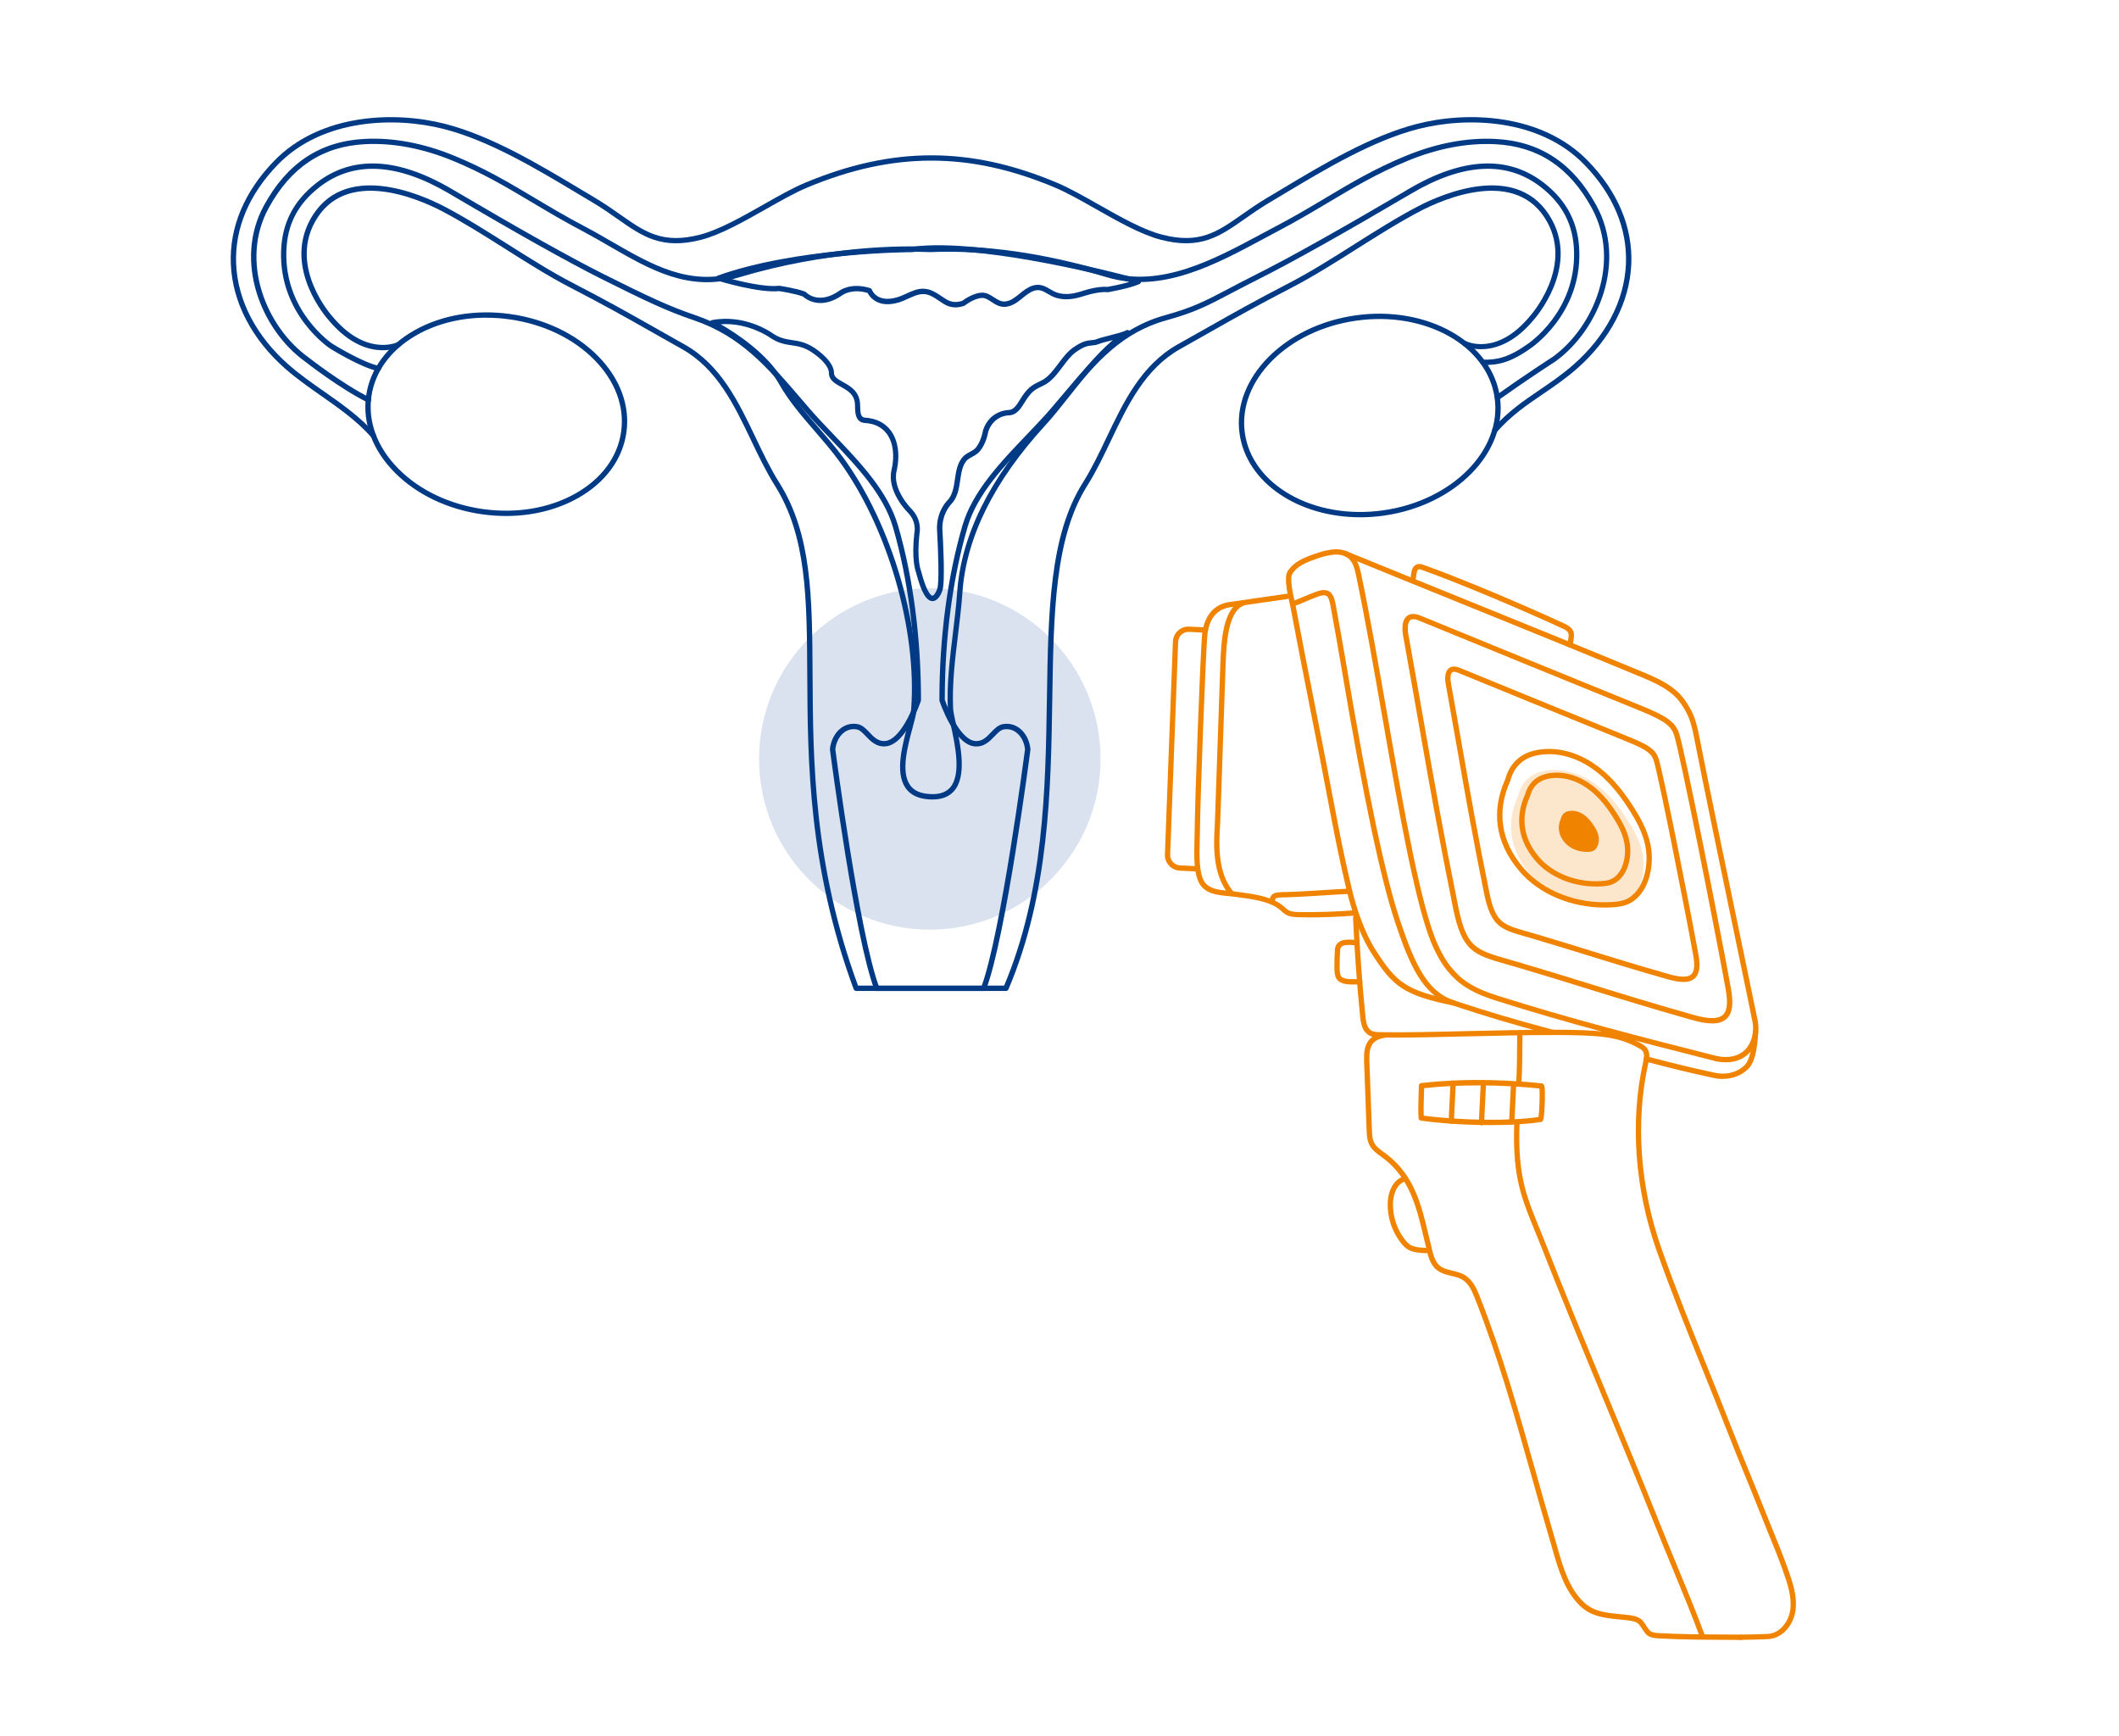<?xml version="1.0" encoding="UTF-8"?> <svg xmlns="http://www.w3.org/2000/svg" width="597" height="489" viewBox="0 0 597 489" fill="none"><rect width="597" height="489" fill="white"></rect><g clip-path="url(#clip0_1860_8)"><g opacity="0.15"><path d="M261.96 261.897C288.53 261.897 310.07 240.365 310.07 213.805C310.07 187.244 288.53 165.713 261.96 165.713C235.389 165.713 213.85 187.244 213.85 213.805C213.85 240.365 235.389 261.897 261.96 261.897Z" fill="#003B90"></path></g><g opacity="0.2"><path d="M427.755 223.999C428.725 220.321 431.195 218.172 434.214 217.393C439.103 216.123 444.412 217.523 448.631 220.291C452.85 223.069 456.09 227.107 458.779 231.375C460.529 234.143 462.088 237.091 462.728 240.299C463.208 242.688 463.148 245.186 462.568 247.555C461.848 250.483 460.119 253.382 457.319 254.491C456.26 254.911 455.11 255.051 453.97 255.131C445.532 255.71 436.624 252.792 431.135 246.366C425.646 239.94 424.006 232.284 427.765 223.999" fill="#F08300"></path></g><path d="M483.644 299.005C483.584 299.005 483.524 299.005 483.464 298.985C461.498 293.428 441.672 288.311 421.586 281.945C417.917 280.786 413.278 279.037 409.929 275.819C406.959 272.97 405.45 270.412 403.83 266.954C399.011 256.62 394.142 228.836 389.433 201.962C387.023 188.17 384.524 173.918 382.064 162.195C381.675 160.346 381.235 158.597 380.065 157.488C377.855 155.399 374.076 156.328 371.027 157.388C368.157 158.377 365.468 159.456 364.098 161.665C363.878 162.015 363.418 162.125 363.068 161.905C362.718 161.685 362.608 161.225 362.828 160.876C364.448 158.247 367.407 157.058 370.537 155.978C373.986 154.789 378.295 153.76 381.095 156.408C382.574 157.817 383.094 159.806 383.534 161.895C385.994 173.638 388.493 187.91 390.913 201.712C395.602 228.486 400.451 256.18 405.19 266.334C406.729 269.632 408.169 272.061 410.969 274.749C414.078 277.738 418.317 279.347 422.046 280.536C442.092 286.882 461.888 291.999 483.844 297.546C484.244 297.646 484.484 298.056 484.384 298.455C484.294 298.795 483.994 299.025 483.654 299.025L483.644 299.005Z" fill="#F08300"></path><path d="M437.424 291.6C437.364 291.6 437.294 291.6 437.224 291.57C425.436 288.391 418.888 286.443 409.2 283.234C400.582 280.376 396.942 271.401 393.093 259.968C388.964 247.705 384.005 224.239 377.946 188.22C376.906 182.043 376.107 177.566 374.987 171.48L374.927 171.12C374.787 170.31 374.467 168.411 373.807 167.942C373.197 167.502 372.197 167.772 371.298 168.091C369.928 168.581 368.888 169.031 367.888 169.461C366.868 169.9 365.809 170.35 364.399 170.86C364.199 170.93 363.979 170.91 363.789 170.81C363.599 170.71 363.469 170.53 363.419 170.33C361.73 163.354 362.299 161.555 362.869 160.816C363.119 160.486 363.589 160.426 363.919 160.676C364.249 160.926 364.309 161.395 364.059 161.725C363.919 161.915 363.309 163.124 364.689 169.161C365.689 168.781 366.509 168.431 367.308 168.091C368.328 167.652 369.388 167.202 370.798 166.692C371.557 166.422 373.347 165.773 374.687 166.732C375.857 167.572 376.207 169.641 376.417 170.88L376.477 171.22C377.596 177.316 378.396 181.794 379.436 187.98C385.485 223.919 390.414 247.305 394.523 259.498C398.872 272.421 402.421 279.417 409.68 281.825C419.338 285.023 425.866 286.962 437.624 290.13C438.024 290.24 438.264 290.65 438.154 291.05C438.064 291.38 437.764 291.6 437.434 291.6H437.424Z" fill="#F08300"></path><path d="M486.243 299.275C485.414 299.275 484.504 299.195 483.504 298.995C483.094 298.915 482.834 298.525 482.904 298.116C482.984 297.706 483.374 297.436 483.784 297.526C487.123 298.166 489.843 297.546 491.642 295.727C493.502 293.848 494.322 290.72 493.722 287.752C492.942 283.854 491.112 275.069 488.993 264.885C485.084 246.126 479.735 220.431 477.355 208.148C476.336 202.891 475.556 201.132 473.566 198.214C470.887 194.276 465.968 192.237 462.008 190.598C444.992 183.542 428.145 176.716 411.849 170.11C401.031 165.723 390.143 161.315 378.985 156.748C378.605 156.588 378.416 156.158 378.575 155.769C378.735 155.389 379.165 155.199 379.555 155.359C390.713 159.926 401.601 164.344 412.419 168.721C428.715 175.327 445.562 182.163 462.588 189.209C466.727 190.928 471.876 193.057 474.806 197.374C476.885 200.433 477.755 202.382 478.825 207.858C481.215 220.131 486.553 245.816 490.463 264.575C492.582 274.759 494.412 283.544 495.202 287.452C495.892 290.9 494.922 294.558 492.722 296.787C491.522 297.996 489.483 299.275 486.253 299.275H486.243Z" fill="#F08300"></path><path d="M409.449 283.274C409.449 283.274 409.349 283.274 409.299 283.254C395.322 280.396 392.322 277.798 386.514 268.773C382.804 263.026 380.605 255.85 379.405 250.853C377.106 241.239 375.656 233.593 373.826 223.929C373.196 220.621 372.526 217.053 371.747 213.065C370.817 208.278 369.957 203.951 369.087 199.513C367.457 191.288 365.778 182.783 363.418 170.27C363.338 169.86 363.608 169.471 364.018 169.391C364.418 169.311 364.818 169.581 364.898 169.99C367.258 182.493 368.937 190.988 370.567 199.213C371.447 203.651 372.307 207.978 373.236 212.765C374.006 216.753 374.686 220.321 375.316 223.639C377.146 233.294 378.585 240.919 380.875 250.493C382.045 255.381 384.194 262.377 387.783 267.953C393.422 276.688 396.112 279.017 409.609 281.775C410.019 281.855 410.279 282.255 410.189 282.655C410.119 283.005 409.799 283.254 409.459 283.254L409.449 283.274Z" fill="#F08300"></path><path d="M442.292 182.423C442.292 182.423 442.192 182.423 442.142 182.413C441.732 182.333 441.472 181.933 441.552 181.534L441.592 181.314C442.182 178.385 442.252 178.016 440.113 177.026C428.885 171.839 410.999 164.244 400.501 160.526C400.071 160.366 399.741 160.346 399.571 160.446C399.191 160.676 399.061 161.725 398.951 162.565C398.901 162.924 398.861 163.284 398.801 163.614C398.721 164.024 398.341 164.294 397.931 164.214C397.521 164.144 397.251 163.754 397.331 163.344C397.391 163.034 397.431 162.705 397.471 162.375C397.631 161.095 397.801 159.776 398.791 159.167C399.371 158.807 400.121 158.787 401.011 159.107C411.549 162.844 429.495 170.46 440.753 175.667C443.972 177.156 443.672 178.645 443.082 181.613L443.042 181.823C442.972 182.183 442.662 182.423 442.312 182.423H442.292Z" fill="#F08300"></path><path d="M368.248 258.429C367.598 258.429 366.948 258.429 366.288 258.419C363.019 258.379 362.219 257.799 361.079 256.76C360.539 256.27 359.929 255.71 358.67 255.091C355.86 253.702 352.041 253.192 348.682 252.752L347.822 252.642C347.252 252.562 346.662 252.512 346.052 252.452C343.083 252.172 339.723 251.863 338.004 249.064C336.264 246.236 336.414 240.969 336.514 237.121C336.534 236.472 336.544 235.862 336.554 235.322C336.664 224.009 338.174 184.942 338.644 179.125C339.094 173.578 341.893 170.18 346.532 169.561H346.632L362.489 167.272C362.899 167.202 363.279 167.492 363.339 167.912C363.399 168.321 363.109 168.701 362.699 168.761L346.722 171.05C341.773 171.719 340.403 175.877 340.133 179.245C339.663 185.052 338.164 224.039 338.044 235.332C338.044 235.882 338.024 236.492 338.004 237.161C337.914 240.619 337.764 245.836 339.273 248.285C340.603 250.443 343.443 250.713 346.182 250.973C346.812 251.033 347.422 251.093 348.012 251.173L348.862 251.283C352.341 251.743 356.29 252.272 359.319 253.771C360.769 254.491 361.499 255.151 362.079 255.68C362.959 256.48 363.439 256.92 366.288 256.95C371.537 257.01 376.716 256.83 381.685 256.43C382.095 256.41 382.455 256.7 382.495 257.12C382.535 257.539 382.225 257.889 381.805 257.929C377.406 258.279 372.857 258.459 368.228 258.459L368.248 258.429Z" fill="#F08300"></path><path d="M393.223 292.309C391.693 292.309 390.223 292.309 388.804 292.279C387.684 292.259 386.504 292.189 385.514 291.569C383.825 290.52 383.405 288.461 383.195 286.402C382.275 277.158 381.595 267.763 381.195 258.469C381.175 258.059 381.495 257.709 381.915 257.689C382.315 257.659 382.675 257.989 382.695 258.409C383.095 267.673 383.765 277.038 384.685 286.252C384.854 287.932 385.164 289.581 386.304 290.3C386.974 290.72 387.884 290.77 388.824 290.78C395.882 290.9 404.42 290.69 413.459 290.47C421.437 290.28 429.685 290.1 437.424 290.1C437.834 290.1 438.174 290.44 438.174 290.85C438.174 291.26 437.834 291.599 437.424 291.599C429.715 291.589 421.467 291.779 413.499 291.969C406.25 292.139 399.322 292.309 393.213 292.309H393.223Z" fill="#F08300"></path><path d="M346.862 252.302C346.652 252.302 346.442 252.212 346.292 252.043C341.433 246.386 341.963 237.411 342.213 233.094C342.243 232.634 342.263 232.234 342.273 231.894C342.453 227.187 342.773 217.483 343.093 208.088C343.392 199.003 343.682 190.428 343.822 186.781C344.052 181.064 344.432 171.49 349.701 169.271C350.081 169.111 350.521 169.291 350.681 169.671C350.841 170.05 350.661 170.49 350.281 170.65C345.892 172.489 345.522 181.823 345.322 186.831C345.182 190.478 344.892 199.053 344.592 208.128C344.282 217.523 343.962 227.237 343.772 231.944C343.762 232.284 343.732 232.704 343.702 233.174C343.463 237.291 342.953 245.866 347.422 251.063C347.692 251.373 347.652 251.853 347.342 252.123C347.202 252.242 347.022 252.302 346.852 252.302H346.862Z" fill="#F08300"></path><path d="M381.225 277.358C379.336 277.358 377.156 277.158 376.376 275.469C376.006 274.679 375.936 273.3 375.946 272.681C375.946 272.241 375.956 271.821 375.956 271.411C375.956 270.492 375.956 269.632 376.036 268.653C376.056 268.433 376.056 268.233 376.066 268.053C376.116 266.994 376.156 266.294 377.156 265.435C378.236 264.525 380.385 264.675 381.805 264.785C382.015 264.795 382.195 264.815 382.345 264.825C382.755 264.845 383.075 265.195 383.055 265.615C383.035 266.024 382.675 266.354 382.265 266.324C382.105 266.324 381.905 266.304 381.685 266.284C380.725 266.214 378.726 266.064 378.116 266.584C377.606 267.014 377.606 267.164 377.556 268.123C377.556 268.313 377.536 268.523 377.516 268.753C377.456 269.682 377.446 270.522 377.446 271.411C377.446 271.831 377.446 272.251 377.436 272.701C377.426 273.4 377.536 274.42 377.726 274.829C378.226 275.909 380.455 275.869 382.075 275.839C382.445 275.839 382.785 275.829 383.095 275.839C383.505 275.839 383.835 276.189 383.835 276.598C383.835 277.008 383.495 277.338 383.085 277.338H383.075C382.785 277.338 382.465 277.338 382.115 277.338C381.835 277.338 381.535 277.338 381.225 277.338V277.358Z" fill="#F08300"></path><path d="M358.339 254.751C358.279 254.751 358.209 254.751 358.14 254.721C357.75 254.611 357.51 254.211 357.61 253.821C357.68 253.322 357.82 252.232 358.909 251.683C359.419 251.423 360.459 251.303 362.379 251.293H362.549C365.728 251.203 368.967 250.993 372.397 250.783C374.916 250.623 377.516 250.453 380.185 250.334C380.585 250.294 380.945 250.633 380.965 251.043C380.985 251.453 380.665 251.803 380.255 251.823C377.606 251.943 375.006 252.112 372.497 252.272C369.047 252.492 365.798 252.692 362.589 252.792H362.389C360.189 252.802 359.689 252.972 359.589 253.022C359.229 253.202 359.159 253.562 359.109 253.941C359.089 254.061 359.079 254.151 359.059 254.211C358.969 254.541 358.669 254.761 358.339 254.761V254.751Z" fill="#F08300"></path><path d="M490.413 462C490.003 462 489.663 461.67 489.663 461.261C489.663 460.851 489.993 460.511 490.403 460.501C492.712 460.481 496.712 460.381 498.031 460.301C501.641 460.101 504.01 456.593 504.4 453.395C504.86 449.687 503.51 445.889 502.32 442.531C501.041 438.914 499.551 435.256 498.101 431.718C497.351 429.869 496.592 428.02 495.872 426.171C494.472 422.613 493.212 419.545 491.883 416.297C490.233 412.279 488.533 408.132 486.344 402.525C484.144 396.878 481.845 391.201 479.625 385.695C475.296 374.971 470.817 363.877 466.818 352.604C460.569 335.024 459.189 316.085 462.908 299.295C463.128 298.316 463.398 297.086 462.908 296.267C462.599 295.747 461.969 295.407 461.299 295.057C455.39 291.919 450.351 291.629 437.424 291.579C437.014 291.579 436.674 291.24 436.674 290.83C436.674 290.42 437.014 290.11 437.424 290.08C450.351 290.13 455.82 290.46 461.939 293.708C462.778 294.158 463.658 294.628 464.188 295.497C464.988 296.826 464.628 298.445 464.368 299.615C460.709 316.135 462.079 334.774 468.227 352.094C472.217 363.338 476.686 374.421 481.015 385.135C483.234 390.632 485.534 396.328 487.733 401.975C489.913 407.562 491.623 411.709 493.262 415.717C494.592 418.965 495.862 422.033 497.261 425.611C497.981 427.45 498.741 429.289 499.491 431.138C500.941 434.696 502.44 438.374 503.73 442.012C504.97 445.52 506.39 449.497 505.88 453.555C505.4 457.453 502.57 461.53 498.101 461.78C496.762 461.85 492.732 461.96 490.403 461.98L490.413 462Z" fill="#F08300"></path><path d="M490.412 462C488.303 461.98 486.343 461.97 484.404 461.96C479.265 461.94 474.416 461.93 467.427 461.58C466.307 461.52 465.138 461.411 464.158 460.761C463.648 460.411 463.128 459.632 462.578 458.802C462.228 458.262 461.778 457.593 461.548 457.413C460.688 456.723 459.429 456.583 458.209 456.443L458.039 456.423C457.399 456.353 456.759 456.283 456.139 456.224C452.07 455.824 448.231 455.444 445.052 452.316C440.673 448.018 438.943 441.932 437.273 436.055C437.053 435.276 436.833 434.506 436.603 433.737C434.814 427.65 433.104 421.614 431.464 415.767C426.555 398.357 421.916 381.907 415.378 365.396C414.668 363.588 413.708 361.609 412.048 360.559C411.139 359.98 410.039 359.72 408.869 359.44C407.369 359.08 405.82 358.71 404.59 357.621C403.51 356.662 402.74 355.262 402.25 353.343C401.86 351.834 401.51 350.315 401.151 348.816C399.121 340.221 397.211 332.106 389.933 326.479C389.643 326.249 389.333 326.029 389.033 325.81C387.813 324.93 386.554 324.011 385.824 322.591C385.134 321.242 385.074 319.733 385.024 318.404L384.404 301.434C384.394 301.064 384.374 300.694 384.354 300.324C384.164 296.287 383.944 291.709 390.153 290.84C390.563 290.78 390.943 291.07 391.003 291.48C391.063 291.889 390.773 292.269 390.363 292.329C385.744 292.979 385.644 295.767 385.854 300.254C385.874 300.634 385.894 301.004 385.904 301.384L386.524 318.354C386.564 319.533 386.614 320.862 387.153 321.912C387.723 323.011 388.783 323.781 389.913 324.6C390.233 324.83 390.543 325.06 390.853 325.3C398.551 331.246 400.521 339.621 402.61 348.476C402.96 349.965 403.32 351.465 403.7 352.974C404.12 354.593 404.73 355.742 405.58 356.502C406.529 357.341 407.829 357.651 409.209 357.981C410.439 358.271 411.718 358.58 412.838 359.29C414.858 360.569 415.958 362.818 416.757 364.847C423.316 381.427 427.965 397.907 432.884 415.357C434.534 421.194 436.233 427.23 438.023 433.307C438.253 434.076 438.473 434.856 438.693 435.636C440.313 441.322 441.982 447.209 446.081 451.236C448.881 453.985 452.31 454.325 456.269 454.714C456.899 454.774 457.539 454.844 458.189 454.914L458.359 454.934C459.729 455.084 461.268 455.264 462.468 456.224C462.888 456.563 463.318 457.213 463.808 457.962C464.188 458.542 464.708 459.332 464.978 459.512C465.627 459.951 466.527 460.031 467.477 460.081C474.436 460.421 479.265 460.441 484.384 460.461C486.323 460.461 488.283 460.471 490.402 460.501C490.812 460.501 491.152 460.841 491.142 461.261C491.142 461.67 490.802 462 490.392 462H490.412Z" fill="#F08300"></path><path d="M420.077 316.965C413.488 316.965 406.31 316.535 400.311 315.705C399.961 315.655 399.691 315.366 399.661 315.016C399.521 312.897 399.591 310.808 399.661 308.779C399.701 307.77 399.731 306.801 399.741 305.861C399.741 305.481 400.031 305.162 400.401 305.122C414.278 303.512 427.635 304.482 434.364 305.201C435.184 305.291 435.214 306.251 435.254 307.48C435.294 308.769 435.254 310.718 435.144 312.447C434.954 315.615 434.764 315.985 434.124 316.085C430.505 316.675 425.496 316.965 420.077 316.965ZM401.131 314.306C411.508 315.675 425.716 315.845 433.444 314.686C433.694 313.217 433.864 308.15 433.714 306.651C422.756 305.521 410.999 305.481 401.241 306.551C401.231 307.29 401.201 308.06 401.171 308.849C401.111 310.638 401.041 312.477 401.131 314.316V314.306Z" fill="#F08300"></path><path d="M427.905 306.141C427.905 306.141 427.875 306.141 427.855 306.141C427.445 306.111 427.125 305.761 427.155 305.351C427.385 301.674 427.415 296.756 427.435 292.819V290.99C427.455 290.58 427.785 290.25 428.195 290.25C428.605 290.25 428.945 290.59 428.935 291.01V292.839C428.895 296.806 428.865 301.734 428.635 305.461C428.615 305.861 428.285 306.161 427.885 306.161L427.905 306.141Z" fill="#F08300"></path><path d="M479.665 461.79C479.355 461.79 479.075 461.6 478.965 461.3C476.685 455.094 473.726 447.928 470.866 441.002C469.187 436.945 467.607 433.117 466.157 429.479C461.338 417.396 456.319 405.283 451.46 393.57C445.652 379.568 439.643 365.087 433.924 350.485C433.424 349.206 432.904 347.927 432.374 346.657C430.835 342.899 429.235 339.002 428.195 334.984C426.825 329.687 426.355 324.13 426.615 316.395C426.625 315.985 426.985 315.675 427.385 315.675C427.795 315.685 428.125 316.035 428.105 316.455C427.845 324.04 428.305 329.467 429.635 334.614C430.645 338.542 432.224 342.38 433.744 346.098C434.274 347.377 434.794 348.666 435.304 349.955C441.022 364.537 447.021 379.018 452.83 393.01C457.689 404.733 462.718 416.846 467.537 428.939C468.987 432.567 470.566 436.395 472.236 440.453C475.105 447.399 478.075 454.574 480.364 460.811C480.504 461.201 480.304 461.63 479.915 461.77C479.825 461.8 479.745 461.82 479.655 461.82L479.665 461.79Z" fill="#F08300"></path><path d="M417.387 317.015C417.387 317.015 417.367 317.015 417.347 317.015C416.938 316.995 416.618 316.645 416.638 316.225L417.188 304.982C417.208 304.572 417.557 304.242 417.977 304.272C418.387 304.292 418.707 304.642 418.687 305.062L418.137 316.305C418.117 316.705 417.787 317.015 417.387 317.015Z" fill="#F08300"></path><path d="M408.88 316.605C408.88 316.605 408.86 316.605 408.84 316.605C408.43 316.585 408.11 316.235 408.13 315.815L408.65 305.132C408.67 304.722 409.03 304.382 409.44 304.422C409.849 304.442 410.169 304.792 410.149 305.211L409.629 315.895C409.609 316.295 409.28 316.605 408.88 316.605Z" fill="#F08300"></path><path d="M425.916 316.835C425.916 316.835 425.896 316.835 425.876 316.835C425.466 316.815 425.146 316.465 425.166 316.045L425.686 305.401C425.706 304.992 426.056 304.642 426.476 304.692C426.886 304.712 427.206 305.062 427.186 305.481L426.666 316.125C426.646 316.525 426.316 316.835 425.916 316.835Z" fill="#F08300"></path><path d="M336.764 245.496C336.764 245.496 336.744 245.496 336.724 245.496L332.385 245.286C329.956 245.167 328.076 243.098 328.196 240.669L330.445 180.714C330.565 178.276 332.625 176.387 335.064 176.517L339.664 176.746C340.073 176.766 340.393 177.116 340.373 177.536C340.353 177.946 340.003 178.286 339.584 178.246L334.984 178.016C333.385 177.946 332.015 179.175 331.935 180.774L329.686 240.729C329.606 242.338 330.845 243.707 332.445 243.787L336.784 243.997C337.194 244.017 337.514 244.367 337.494 244.787C337.474 245.187 337.144 245.496 336.744 245.496H336.764Z" fill="#F08300"></path><path d="M482.384 288.321C480.844 288.321 478.975 288.001 476.715 287.362C464.288 283.834 456.339 281.365 447.921 278.757C442.022 276.928 435.933 275.039 427.855 272.64C426.715 272.301 425.646 272.001 424.656 271.721C415.078 268.993 411.848 268.063 409.359 255.73C405.1 234.633 402.68 220.891 399.631 203.481C398.361 196.235 396.991 188.45 395.352 179.345C395.262 178.945 394.482 175.127 396.332 173.578C397.261 172.799 398.601 172.759 400.311 173.458C415.208 179.595 443.132 190.958 462.848 198.983C469.947 201.872 472.156 203.571 473.156 206.899C475.005 213.105 483.784 257.179 487.643 278.287C488.473 282.825 488.093 285.533 486.413 287.052C485.473 287.912 484.144 288.331 482.374 288.331L482.384 288.321ZM398.161 174.448C397.831 174.448 397.541 174.518 397.311 174.708C396.332 175.527 396.651 178.175 396.841 179.035C398.491 188.17 399.851 195.955 401.121 203.201C404.17 220.601 406.579 234.333 410.839 255.41C413.148 266.854 415.678 267.573 425.076 270.262C426.075 270.542 427.135 270.851 428.285 271.191C436.363 273.59 442.462 275.479 448.361 277.308C456.769 279.916 464.708 282.375 477.115 285.903C481.364 287.112 484.074 287.112 485.393 285.913C486.633 284.793 486.873 282.445 486.153 278.527C482.394 257.959 473.506 213.335 471.706 207.299C470.956 204.8 469.487 203.281 462.278 200.343C442.562 192.317 414.638 180.954 399.731 174.817C399.251 174.618 398.661 174.438 398.141 174.438L398.161 174.448Z" fill="#F08300"></path><path d="M474.276 276.638C473.076 276.638 471.626 276.388 469.886 275.899C460.338 273.19 454.24 271.291 447.781 269.292C443.262 267.893 438.583 266.444 432.394 264.605C431.514 264.345 430.704 264.115 429.945 263.896C422.716 261.837 420.017 261.067 418.077 251.493C414.808 235.312 412.958 224.758 410.619 211.406C409.639 205.849 408.599 199.863 407.339 192.877C407.269 192.567 406.649 189.549 408.149 188.29C408.919 187.64 409.999 187.6 411.378 188.17C420.097 191.758 435.793 198.164 459.359 207.758C464.868 209.997 466.587 211.326 467.367 213.935C468.787 218.692 475.525 252.532 478.485 268.733C479.135 272.281 478.825 274.409 477.485 275.619C476.725 276.308 475.675 276.648 474.266 276.648L474.276 276.638ZM409.659 189.269C409.449 189.269 409.259 189.319 409.119 189.429C408.479 189.959 408.639 191.778 408.809 192.577C410.079 199.593 411.119 205.58 412.098 211.136C414.438 224.479 416.287 235.022 419.557 251.183C421.306 259.858 423.226 260.408 430.365 262.446C431.124 262.666 431.944 262.896 432.824 263.156C439.023 264.995 443.702 266.444 448.231 267.853C454.68 269.852 460.768 271.741 470.296 274.449C473.456 275.349 475.535 275.359 476.485 274.499C477.375 273.7 477.545 271.891 477.015 268.993C474.136 253.212 467.317 218.982 465.937 214.354C465.377 212.496 464.268 211.356 458.799 209.128C435.234 199.543 419.537 193.127 410.809 189.539C410.459 189.389 410.019 189.259 409.659 189.259V189.269Z" fill="#F08300"></path><path d="M485.383 303.962C484.494 303.962 483.594 303.862 482.674 303.662C475.256 302.023 472.716 301.444 463.588 299.045C463.188 298.935 462.948 298.525 463.048 298.126C463.158 297.726 463.568 297.486 463.968 297.586C473.066 299.974 475.595 300.554 482.994 302.183C486.403 302.943 489.663 302.063 491.702 299.855C492.882 298.575 493.652 295.287 493.862 290.59C493.882 290.18 494.212 289.82 494.642 289.87C495.052 289.89 495.371 290.24 495.361 290.65C495.132 295.837 494.272 299.275 492.812 300.864C490.962 302.873 488.303 303.942 485.383 303.942V303.962Z" fill="#F08300"></path><path d="M452.021 255.68C442.553 255.68 433.535 251.872 428.046 245.436C421.337 237.581 419.978 228.596 424.107 219.461C425.207 215.374 427.976 212.555 431.925 211.536C437.274 210.147 443.423 211.376 448.792 214.914C453.041 217.712 456.75 221.76 460.459 227.647C462.159 230.345 464.219 233.963 465.018 237.971C465.578 240.769 465.508 243.707 464.828 246.486C463.819 250.583 461.499 253.631 458.45 254.831C457.12 255.36 455.68 255.52 454.451 255.6C453.641 255.66 452.831 255.68 452.031 255.68H452.021ZM436.394 212.465C434.995 212.465 433.615 212.635 432.295 212.975C428.876 213.865 426.476 216.323 425.536 219.901C425.526 219.941 425.516 219.981 425.496 220.021C421.597 228.616 422.877 237.061 429.186 244.467C434.835 251.093 444.483 254.781 454.341 254.101C455.45 254.021 456.75 253.881 457.89 253.432C460.439 252.422 462.489 249.684 463.369 246.116C463.999 243.557 464.059 240.839 463.549 238.25C462.799 234.483 460.829 231.025 459.19 228.426C455.6 222.719 452.031 218.822 447.962 216.143C444.293 213.725 440.243 212.455 436.394 212.455V212.465Z" fill="#F08300"></path><path d="M449.641 249.754C442.873 249.754 436.424 247.025 432.495 242.428C427.696 236.801 426.716 230.365 429.665 223.819C430.465 220.851 432.485 218.812 435.354 218.062C439.203 217.063 443.622 217.942 447.472 220.481C450.511 222.48 453.161 225.368 455.8 229.566C457.02 231.495 458.489 234.083 459.059 236.951C459.459 238.96 459.409 241.079 458.919 243.078C458.19 246.046 456.49 248.255 454.27 249.144C453.301 249.524 452.261 249.644 451.371 249.704C450.791 249.744 450.211 249.764 449.641 249.764V249.754ZM438.574 219.152C437.594 219.152 436.644 219.272 435.724 219.512C434.074 219.941 431.925 221.111 431.095 224.259C431.085 224.299 431.075 224.339 431.055 224.379C428.336 230.375 429.225 236.282 433.635 241.459C437.594 246.096 444.352 248.675 451.271 248.205C452.081 248.145 452.941 248.055 453.72 247.745C455.46 247.055 456.86 245.177 457.47 242.718C457.91 240.939 457.95 239.05 457.59 237.251C457.07 234.613 455.68 232.194 454.53 230.365C452.001 226.358 449.501 223.609 446.642 221.73C444.072 220.041 441.253 219.152 438.574 219.152Z" fill="#F08300"></path><path d="M439.773 230.545C440.063 229.436 440.813 228.786 441.733 228.546C443.212 228.166 444.822 228.586 446.092 229.426C447.362 230.265 448.351 231.484 449.161 232.784C449.691 233.623 450.161 234.513 450.361 235.482C450.501 236.202 450.491 236.961 450.311 237.681C450.091 238.57 449.571 239.44 448.721 239.78C448.401 239.91 448.051 239.949 447.711 239.969C445.162 240.149 442.463 239.26 440.803 237.311C439.143 235.362 438.643 233.044 439.783 230.545" fill="#F08300"></path><path d="M402.331 353.044C400.582 353.044 398.112 352.924 396.572 351.974C395.693 351.425 395.043 350.655 394.573 350.045C392.143 346.877 390.854 342.93 390.964 338.932C391.044 336.084 392.253 332.406 395.403 331.416C395.793 331.296 396.222 331.516 396.342 331.906C396.462 332.306 396.242 332.726 395.853 332.845C393.453 333.595 392.523 336.613 392.463 338.972C392.363 342.62 393.533 346.228 395.763 349.126C396.152 349.636 396.692 350.275 397.362 350.695C398.742 351.545 401.481 351.545 402.381 351.545C402.791 351.545 403.131 351.874 403.131 352.294C403.131 352.724 402.771 353.044 402.331 353.044Z" fill="#F08300"></path><path d="M105.221 123.497C105.011 123.497 104.811 123.407 104.662 123.247C100.522 118.56 95.383 114.952 90.404 111.474C87.035 109.116 83.556 106.677 80.406 103.919C70.928 95.614 65.469 85.12 65.03 74.366C64.61 64.032 68.819 53.998 77.197 45.353C90.284 31.851 111.36 31.281 125.427 34.899C138.445 38.237 151.882 46.292 163.739 53.398C165.079 54.208 166.409 54.997 167.699 55.767C170.408 57.376 172.768 59.035 174.857 60.504C181.736 65.331 186.705 68.829 197.223 66.101C202.542 64.722 208.9 61.124 215.049 57.636C219.308 55.217 223.327 52.938 226.887 51.459C251.502 41.185 273.367 41.195 297.762 51.459C301.271 52.938 305.261 55.197 309.48 57.586C315.668 61.094 322.067 64.722 327.416 66.101C337.924 68.819 342.893 65.331 349.771 60.504C351.861 59.045 354.221 57.376 356.93 55.767C358.23 54.997 359.55 54.208 360.889 53.398C372.747 46.292 386.184 38.237 399.201 34.899C413.269 31.281 434.344 31.861 447.432 45.353C455.81 53.998 460.019 64.032 459.599 74.366C459.159 85.12 453.7 95.614 444.232 103.909C441.023 106.717 437.794 108.926 434.664 111.045C430.095 114.153 425.786 117.091 421.697 121.718C421.427 122.028 420.947 122.058 420.637 121.788C420.327 121.518 420.297 121.039 420.567 120.729C424.776 115.962 429.165 112.963 433.814 109.805C436.904 107.707 440.093 105.528 443.232 102.779C452.391 94.754 457.669 84.64 458.089 74.296C458.489 64.382 454.43 54.727 446.342 46.392C433.724 33.36 413.259 32.84 399.581 36.348C386.774 39.636 373.437 47.632 361.669 54.677C360.319 55.487 359 56.276 357.7 57.046C355.04 58.625 352.801 60.204 350.631 61.723C343.693 66.591 338.214 70.438 327.036 67.54C321.497 66.111 315.009 62.433 308.73 58.875C304.551 56.506 300.602 54.268 297.172 52.828C273.177 42.724 251.681 42.724 227.456 52.828C223.987 54.278 220.008 56.536 215.789 58.925C209.55 62.463 203.111 66.111 197.603 67.54C186.415 70.438 180.936 66.591 173.997 61.713C171.838 60.194 169.598 58.625 166.939 57.046C165.639 56.276 164.319 55.487 162.97 54.677C151.202 47.621 137.865 39.626 125.057 36.348C111.37 32.84 90.914 33.36 78.267 46.402C70.178 54.737 66.119 64.392 66.529 74.306C66.949 84.65 72.228 94.754 81.386 102.789C84.476 105.498 87.925 107.906 91.264 110.245C96.313 113.773 101.532 117.431 105.781 122.258C106.051 122.568 106.021 123.038 105.711 123.317C105.571 123.447 105.391 123.507 105.211 123.507L105.221 123.497Z" fill="#003A85"></path><path d="M283.405 279.176H241.213C240.903 279.176 240.623 278.977 240.513 278.687C227.706 244.007 227.556 214.294 227.436 190.408C227.326 168.381 227.236 150.981 218.268 136.749C215.778 132.792 213.649 128.334 211.589 124.027C206.86 114.123 201.981 103.879 192.133 98.352C188.984 96.583 186.304 95.064 183.875 93.685C176.017 89.227 170.818 86.289 160.51 80.942C154.591 77.874 148.372 73.946 142.363 70.138C136.385 66.361 130.206 62.463 124.357 59.414C118.158 56.186 97.243 46.892 88.674 62.633C81.606 75.595 93.393 88.837 93.513 88.967C102.901 100.361 111.5 96.613 111.86 96.453C112.24 96.283 112.679 96.453 112.849 96.823C113.019 97.203 112.859 97.642 112.49 97.812C112.09 98.002 102.512 102.26 92.374 89.947C92.274 89.837 79.766 75.825 87.355 61.913C96.573 44.973 118.528 54.697 125.047 58.085C130.956 61.154 137.154 65.081 143.163 68.869C149.152 72.657 155.341 76.564 161.2 79.603C171.537 84.97 176.736 87.918 184.615 92.375C187.044 93.754 189.714 95.264 192.873 97.033C203.131 102.799 208.12 113.253 212.949 123.377C214.989 127.645 217.088 132.062 219.538 135.94C228.746 150.531 228.826 168.121 228.936 190.388C229.056 214.044 229.196 243.447 241.733 277.667H282.905C294.112 251.013 294.552 222.23 294.952 196.814C295.332 172.169 295.662 150.881 305.09 135.94C307.54 132.062 309.639 127.645 311.679 123.377C316.508 113.263 321.497 102.799 331.755 97.033C334.904 95.264 337.584 93.745 340.013 92.375C347.891 87.918 353.09 84.97 363.428 79.603C369.287 76.564 375.476 72.647 381.455 68.869C387.453 65.081 393.662 61.154 399.571 58.085C406.08 54.697 428.035 44.973 437.263 61.913C444.842 75.825 432.344 89.837 432.224 89.977C422.096 102.28 412.378 97.462 412.288 97.412C411.918 97.222 411.778 96.773 411.968 96.403C412.158 96.033 412.608 95.893 412.978 96.083C413.328 96.263 421.746 100.351 431.094 88.997C431.234 88.837 443.022 75.595 435.953 62.633C427.385 46.892 406.479 56.196 400.271 59.414C394.422 62.453 388.243 66.361 382.264 70.138C376.256 73.936 370.037 77.864 364.128 80.932C353.81 86.289 348.621 89.227 340.763 93.675C338.333 95.054 335.654 96.563 332.505 98.342C322.657 103.869 317.768 114.113 313.049 124.027C310.989 128.334 308.869 132.792 306.38 136.739C297.182 151.331 296.852 172.419 296.472 196.844C296.072 222.539 295.622 251.663 284.114 278.717C283.994 278.997 283.725 279.176 283.425 279.176H283.405Z" fill="#003A85"></path><path d="M103.782 113.413C103.672 113.413 103.552 113.383 103.452 113.333C95.483 109.345 85.965 101.88 85.875 101.8C73.638 92.975 65.74 73.676 74.338 57.915C80.896 45.892 90.215 39.746 102.832 39.126C110.91 38.727 119.399 40.336 128.057 43.894C136.755 47.471 143.554 51.519 150.742 55.807C155.031 58.365 159.46 61.004 164.449 63.622C167.139 65.031 169.798 66.57 172.368 68.049C183.645 74.566 194.303 80.732 207.69 76.715C232.835 69.179 254.111 69.169 262.089 69.529C277.306 68.859 294.203 71.268 312.269 76.674C327.076 81.112 342.003 73.087 355.18 66.011C356.7 65.191 358.19 64.392 359.669 63.622C364.658 61.004 369.098 58.365 373.377 55.807C380.565 51.519 387.354 47.471 396.062 43.904C404.72 40.346 413.209 38.737 421.277 39.136C433.894 39.756 443.212 45.902 449.781 57.925C458.379 73.686 450.471 92.985 438.223 101.83C438.113 101.9 431.095 106.377 422.297 112.634C421.957 112.873 421.487 112.793 421.247 112.454C421.007 112.114 421.087 111.644 421.427 111.404C430.255 105.128 437.314 100.631 437.384 100.581C449.091 92.135 456.68 73.676 448.471 58.635C442.183 47.102 433.264 41.215 421.217 40.626C413.369 40.246 405.1 41.815 396.642 45.283C388.044 48.811 381.295 52.838 374.157 57.086C369.847 59.654 365.398 62.303 360.379 64.941C358.91 65.711 357.42 66.51 355.91 67.33C342.483 74.546 327.256 82.731 311.859 78.114C293.963 72.747 277.226 70.358 262.119 71.028C254.151 70.678 233.075 70.678 208.15 78.154C194.143 82.351 183.215 76.035 171.648 69.349C169.098 67.87 166.449 66.35 163.789 64.941C158.77 62.303 154.321 59.654 150.012 57.086C142.874 52.828 136.125 48.811 127.527 45.273C119.069 41.805 110.79 40.236 102.942 40.615C90.894 41.205 81.976 47.102 75.687 58.625C67.479 73.666 75.068 92.115 86.805 100.591C86.925 100.68 96.323 108.066 104.152 111.974C104.522 112.164 104.672 112.614 104.492 112.983C104.362 113.243 104.092 113.393 103.822 113.393L103.782 113.413Z" fill="#003A85"></path><path d="M277.087 279.177H247.013C246.703 279.177 246.423 278.987 246.313 278.697C240.704 263.876 234.105 213.335 233.825 211.186C233.825 211.126 233.825 211.076 233.825 211.016C234.055 208.608 235.205 206.399 236.905 205.12C238.285 204.08 239.924 203.691 241.644 204C242.994 204.24 244.003 205.3 244.973 206.329C246.253 207.678 247.473 208.938 249.442 208.748C253.371 208.348 256.891 200.313 257.971 197.104C257.961 179.695 255.751 162.904 251.572 148.523C248.872 139.228 241.214 131.223 233.805 123.477C231.376 120.929 229.076 118.53 226.987 116.112C226.187 115.192 225.407 114.273 224.627 113.373C216.029 103.349 208.611 94.684 195.383 90.197C188.015 87.698 182.166 84.97 169.369 78.554C160.041 73.876 145.613 65.791 126.507 54.528C111.87 45.903 99.613 45.283 90.085 52.669C83.896 57.466 80.907 63.242 80.677 70.838C80.167 87.798 93.544 96.773 93.684 96.853C93.754 96.893 101.902 101.99 106.761 103.089C107.161 103.179 107.421 103.579 107.331 103.989C107.241 104.389 106.841 104.648 106.431 104.558C101.332 103.399 93.224 98.342 92.874 98.122C92.724 98.022 78.647 88.618 79.187 70.798C79.427 62.833 82.696 56.516 89.175 51.489C99.243 43.684 112.06 44.274 127.277 53.238C146.363 64.482 160.75 72.547 170.058 77.214C182.786 83.591 188.595 86.299 195.883 88.778C209.5 93.405 217.049 102.21 225.787 112.404C226.557 113.303 227.347 114.223 228.137 115.142C230.206 117.531 232.486 119.919 234.905 122.448C242.434 130.323 250.222 138.469 253.022 148.113C257.251 162.655 259.48 179.645 259.48 197.234C259.48 197.314 259.47 197.394 259.44 197.474C259.28 197.974 255.351 209.657 249.602 210.257C246.893 210.527 245.233 208.788 243.893 207.379C243.044 206.489 242.254 205.65 241.384 205.5C240.094 205.26 238.854 205.55 237.825 206.339C236.475 207.359 235.545 209.137 235.345 211.106C235.655 213.485 242.144 262.716 247.553 277.708H276.587C281.996 262.716 288.474 213.475 288.784 211.106C288.584 209.147 287.664 207.369 286.315 206.349C285.275 205.56 284.045 205.27 282.755 205.51C281.886 205.67 281.086 206.509 280.246 207.389C278.906 208.788 277.247 210.547 274.527 210.267C268.788 209.677 264.859 197.984 264.699 197.484C264.679 197.404 264.659 197.324 264.659 197.244C264.659 179.645 266.899 162.655 271.128 148.123C273.927 138.489 281.706 130.343 289.234 122.468C291.654 119.929 293.943 117.541 296.013 115.142C297.293 113.663 298.532 112.184 299.752 110.735C307.68 101.31 315.169 92.406 328.316 88.768C336.115 86.609 339.624 84.76 345.983 81.412C348.252 80.213 350.832 78.853 354.101 77.214C363.429 72.537 377.816 64.472 396.872 53.238C412.089 44.274 424.906 43.684 434.974 51.489C441.453 56.516 444.722 62.833 444.952 70.798C445.492 88.618 431.415 98.022 431.275 98.112C425.586 102.17 422.027 102.909 417.788 102.819C417.378 102.819 417.048 102.47 417.058 102.05C417.058 101.63 417.368 101.29 417.828 101.32C421.737 101.41 425.056 100.711 430.435 96.873C430.595 96.763 443.973 87.798 443.463 70.838C443.233 63.242 440.243 57.476 434.055 52.669C424.527 45.273 412.269 45.893 397.642 54.528C378.556 65.771 364.139 73.856 354.781 78.554C351.521 80.183 348.962 81.542 346.692 82.731C340.234 86.129 336.684 88.008 328.726 90.207C316.039 93.715 309.03 102.05 300.912 111.694C299.682 113.153 298.442 114.633 297.163 116.112C295.073 118.53 292.773 120.939 290.334 123.487C282.935 131.233 275.287 139.238 272.588 148.523C268.408 162.894 266.189 179.685 266.179 197.104C267.259 200.313 270.778 208.348 274.697 208.748C276.677 208.958 277.886 207.678 279.176 206.329C280.146 205.31 281.156 204.25 282.506 204.01C284.225 203.701 285.865 204.08 287.245 205.13C288.944 206.419 290.094 208.618 290.314 211.026C290.314 211.076 290.314 211.136 290.314 211.196C290.034 213.345 283.445 263.886 277.836 278.707C277.727 278.997 277.447 279.187 277.137 279.187L277.087 279.177Z" fill="#003A85"></path><path d="M142.584 145.364C140.365 145.364 138.125 145.205 135.865 144.895C126.107 143.526 117.329 139.328 111.15 133.072C104.922 126.765 102.082 119.12 103.142 111.544C104.202 103.969 109.041 97.402 116.759 93.045C124.418 88.728 134.006 87.108 143.764 88.468C153.522 89.837 162.3 94.034 168.479 100.291C174.708 106.597 177.547 114.243 176.487 121.818C175.427 129.394 170.588 135.96 162.87 140.317C156.981 143.635 149.953 145.364 142.584 145.364ZM137.045 89.497C129.937 89.497 123.158 91.156 117.499 94.354C110.191 98.472 105.622 104.658 104.632 111.754C103.632 118.85 106.331 126.046 112.22 132.022C118.169 138.049 126.637 142.086 136.075 143.416C145.513 144.735 154.762 143.176 162.13 139.018C169.439 134.901 174.008 128.714 174.997 121.618C175.997 114.512 173.298 107.317 167.409 101.35C161.46 95.324 152.992 91.286 143.554 89.967C141.364 89.657 139.185 89.507 137.045 89.507V89.497Z" fill="#003A85"></path><path d="M383.215 145.724C365.789 145.724 351.172 136.01 349.232 122.188C347.053 106.637 361.73 91.676 381.955 88.838C402.171 86.009 420.398 96.363 422.587 111.914C424.767 127.465 410.09 142.426 389.864 145.265C387.614 145.575 385.395 145.734 383.215 145.734V145.724ZM350.722 121.978C352.791 136.71 370.248 146.504 389.654 143.776C409.06 141.057 423.157 126.855 421.097 112.124C419.028 97.393 401.561 87.598 382.165 90.327C362.759 93.045 348.662 107.247 350.722 121.978Z" fill="#003A85"></path><path d="M262.75 225.238C262.1 225.238 261.41 225.188 260.68 225.088C258.13 224.748 256.231 223.669 255.051 221.89C252.162 217.552 254.171 210.077 255.641 204.62C256.161 202.681 256.621 201.002 256.691 199.983C258.42 177.336 250.012 148.423 236.265 129.684C234.195 126.855 231.836 124.137 229.556 121.498C225.927 117.311 222.178 112.973 219.388 108.036C213.979 98.462 200.492 91.646 200.362 91.576C200.072 91.436 199.912 91.116 199.952 90.806C199.992 90.487 200.242 90.237 200.552 90.177C209.79 88.418 217.149 93.515 217.459 93.735C219.648 95.274 221.358 95.534 223.178 95.803C225.057 96.083 227.007 96.373 229.486 98.022C230.776 98.882 234.975 101.93 234.975 105.088C234.975 106.167 235.955 106.767 237.545 107.646C239.534 108.756 242.024 110.125 242.304 113.593C242.324 113.873 242.334 114.203 242.344 114.542C242.384 116.641 242.594 117.591 243.733 117.661C246.833 117.841 249.332 119.09 250.962 121.269C253.042 124.047 253.631 128.234 252.592 132.762C251.412 137.869 256.641 143.186 256.691 143.236C259.78 146.324 259.16 149.832 259.05 150.332C258.24 157.667 259.42 160.626 259.43 160.656C259.44 160.686 259.46 160.726 259.47 160.756C261.23 167.592 262.55 167.821 262.7 167.821C263.119 167.791 263.749 166.802 264.049 165.873C264.649 164.373 264.339 155.239 264.019 149.812C263.569 144.385 266.679 141.207 266.819 141.077C268.358 139.538 268.688 137.349 269.028 135.03C269.338 132.892 269.668 130.683 271.028 128.954C271.648 128.174 272.448 127.735 273.217 127.325C273.877 126.965 274.507 126.625 274.937 126.096C276.507 124.137 276.927 121.328 276.927 121.298C276.927 121.259 276.947 121.209 276.957 121.169C278.826 115.562 284.065 115.502 284.115 115.502C285.575 115.502 286.495 114.003 287.385 112.544C287.644 112.124 287.894 111.714 288.134 111.374C289.864 108.956 290.834 108.416 293.363 107.217C295.223 106.337 296.723 104.338 298.182 102.41C299.392 100.79 300.652 99.121 302.162 98.032C304.901 96.053 306.361 95.923 307.53 95.823C308.08 95.773 308.51 95.733 309.03 95.523C309.77 95.214 311.15 94.864 312.609 94.494C314.369 94.044 316.559 93.495 317.258 93.065C317.608 92.845 318.068 92.955 318.288 93.315C318.508 93.675 318.398 94.124 318.038 94.344C312.079 98.012 306.341 105.258 301.282 111.654C298.912 114.642 296.683 117.471 294.553 119.779C280.106 135.5 272.228 151.371 271.148 166.952C270.878 170.87 270.388 174.877 269.918 178.755C269.078 185.611 268.218 192.707 268.528 199.593C268.568 200.462 268.908 202.041 269.308 203.86C270.608 209.797 272.568 218.772 268.688 222.979C267.309 224.468 265.319 225.228 262.77 225.228L262.75 225.238ZM203.102 91.376C207.201 93.725 216.319 99.561 220.708 107.317C223.428 112.124 227.127 116.391 230.706 120.529C233.006 123.187 235.385 125.936 237.495 128.804C251.442 147.813 259.96 177.136 258.21 200.103C258.12 201.262 257.651 203.001 257.111 205.01C255.711 210.187 253.801 217.283 256.321 221.05C257.261 222.47 258.76 223.299 260.9 223.589C263.959 224.009 266.209 223.449 267.589 221.96C270.938 218.322 269.078 209.807 267.849 204.18C267.419 202.211 267.079 200.662 267.039 199.663C266.719 192.657 267.599 185.501 268.438 178.575C268.908 174.717 269.398 170.73 269.668 166.852C270.768 150.921 278.776 134.751 293.463 118.77C295.553 116.501 297.772 113.693 300.122 110.725C304.211 105.558 308.73 99.851 313.519 95.813C313.339 95.853 313.169 95.903 312.989 95.943C311.58 96.303 310.26 96.633 309.62 96.903C308.89 97.213 308.27 97.263 307.68 97.323C306.591 97.422 305.461 97.522 303.061 99.261C301.732 100.221 300.602 101.73 299.402 103.329C297.842 105.408 296.233 107.557 294.033 108.596C291.604 109.745 290.914 110.125 289.384 112.264C289.154 112.584 288.924 112.953 288.694 113.343C287.694 114.982 286.445 117.021 284.145 117.021C283.975 117.021 279.966 117.111 278.426 121.608C278.346 122.108 277.826 124.936 276.127 127.055C275.507 127.825 274.717 128.254 273.957 128.664C273.287 129.024 272.658 129.364 272.228 129.903C271.108 131.313 270.828 133.232 270.528 135.27C270.168 137.729 269.788 140.267 267.899 142.156C267.869 142.186 265.139 145.005 265.539 149.732C265.629 151.221 266.379 164.164 265.489 166.402C265.349 166.862 264.459 169.35 262.69 169.35C260.94 169.301 259.51 166.792 258.061 161.205C257.871 160.716 256.781 157.487 257.601 150.142C257.601 150.112 257.601 150.072 257.621 150.042C257.651 149.922 258.32 146.964 255.671 144.305C255.431 144.065 249.802 138.359 251.172 132.432C252.122 128.334 251.622 124.597 249.802 122.178C248.422 120.339 246.373 119.33 243.693 119.17C240.974 119.01 240.924 116.241 240.894 114.582C240.894 114.273 240.884 113.983 240.864 113.723C240.654 111.064 238.734 109.995 236.875 108.966C235.235 108.056 233.536 107.117 233.536 105.088C233.536 103.059 230.936 100.75 228.707 99.261C226.507 97.792 224.807 97.542 223.008 97.272C221.098 96.993 219.128 96.693 216.649 94.944C216.589 94.904 210.68 90.826 203.142 91.346L203.102 91.376Z" fill="#003A85"></path><path d="M269.148 86.589C267.219 86.589 265.919 85.699 264.569 84.77C263.809 84.25 263.03 83.71 262.06 83.281C259.9 82.311 258.101 83.131 256.021 84.08C255.141 84.48 254.221 84.9 253.242 85.2C247.333 86.959 245.033 83.671 244.433 82.521C239.954 81.232 237.475 83.061 237.365 83.141C231.146 87.498 226.997 84.26 226.187 83.521C223.898 82.691 220.128 82.111 219.488 82.011C213.89 82.621 202.672 79.223 202.192 79.073C201.882 78.983 201.672 78.693 201.662 78.374C201.662 78.054 201.852 77.754 202.162 77.654C224.158 69.799 255.351 69.559 256.851 69.549C277.417 66.68 319.168 78.114 320.938 78.603C321.248 78.683 321.458 78.953 321.488 79.273C321.508 79.593 321.338 79.883 321.048 80.013C318.088 81.322 312.4 82.281 312.16 82.321C312.09 82.331 312.02 82.331 311.95 82.321C309.25 82.031 304.911 83.561 304.871 83.57C302.711 84.2 300.172 84.72 297.483 83.89C296.603 83.611 295.863 83.181 295.153 82.771C293.873 82.021 292.863 81.432 291.364 81.912C290.214 82.281 289.224 83.081 288.184 83.92C286.805 85.04 285.385 86.189 283.455 86.419C281.686 86.629 280.416 85.779 279.276 85.03C278.346 84.42 277.547 83.88 276.597 83.94C274.397 84.06 271.898 86.019 271.878 86.039C271.808 86.099 271.728 86.139 271.638 86.169C270.688 86.469 269.868 86.599 269.148 86.599V86.589ZM260.1 81.342C260.92 81.342 261.77 81.502 262.67 81.912C263.759 82.401 264.639 83.001 265.409 83.531C267.129 84.71 268.388 85.569 271.058 84.77C271.628 84.34 274.117 82.581 276.507 82.441C277.957 82.371 279.046 83.081 280.096 83.77C281.106 84.44 282.056 85.06 283.265 84.92C284.765 84.75 285.955 83.78 287.225 82.751C288.334 81.852 289.474 80.922 290.894 80.472C293.033 79.793 294.553 80.682 295.893 81.472C296.563 81.862 297.193 82.231 297.912 82.461C300.222 83.181 302.492 82.711 304.391 82.151C304.541 82.101 308.95 80.532 311.99 80.822C312.569 80.722 315.619 80.183 318.178 79.423C308.92 77.014 274.497 68.569 256.981 71.038C256.951 71.038 256.911 71.038 256.881 71.038C256.571 71.038 226.927 71.128 204.911 78.284C208.541 79.263 215.579 80.952 219.388 80.502C219.448 80.502 219.518 80.502 219.578 80.502C219.768 80.532 224.208 81.172 226.827 82.151C226.937 82.191 227.037 82.261 227.117 82.341C227.257 82.491 230.656 85.969 236.455 81.912C236.555 81.832 239.704 79.463 245.163 81.162C245.383 81.232 245.563 81.402 245.643 81.622C245.703 81.772 247.133 85.429 252.772 83.74C253.661 83.471 254.521 83.081 255.361 82.701C256.851 82.021 258.381 81.322 260.06 81.322L260.1 81.342Z" fill="#003A85"></path></g><defs><clipPath id="clip0_1860_8"><rect width="441" height="429" fill="white" transform="translate(65 33)"></rect></clipPath></defs></svg> 